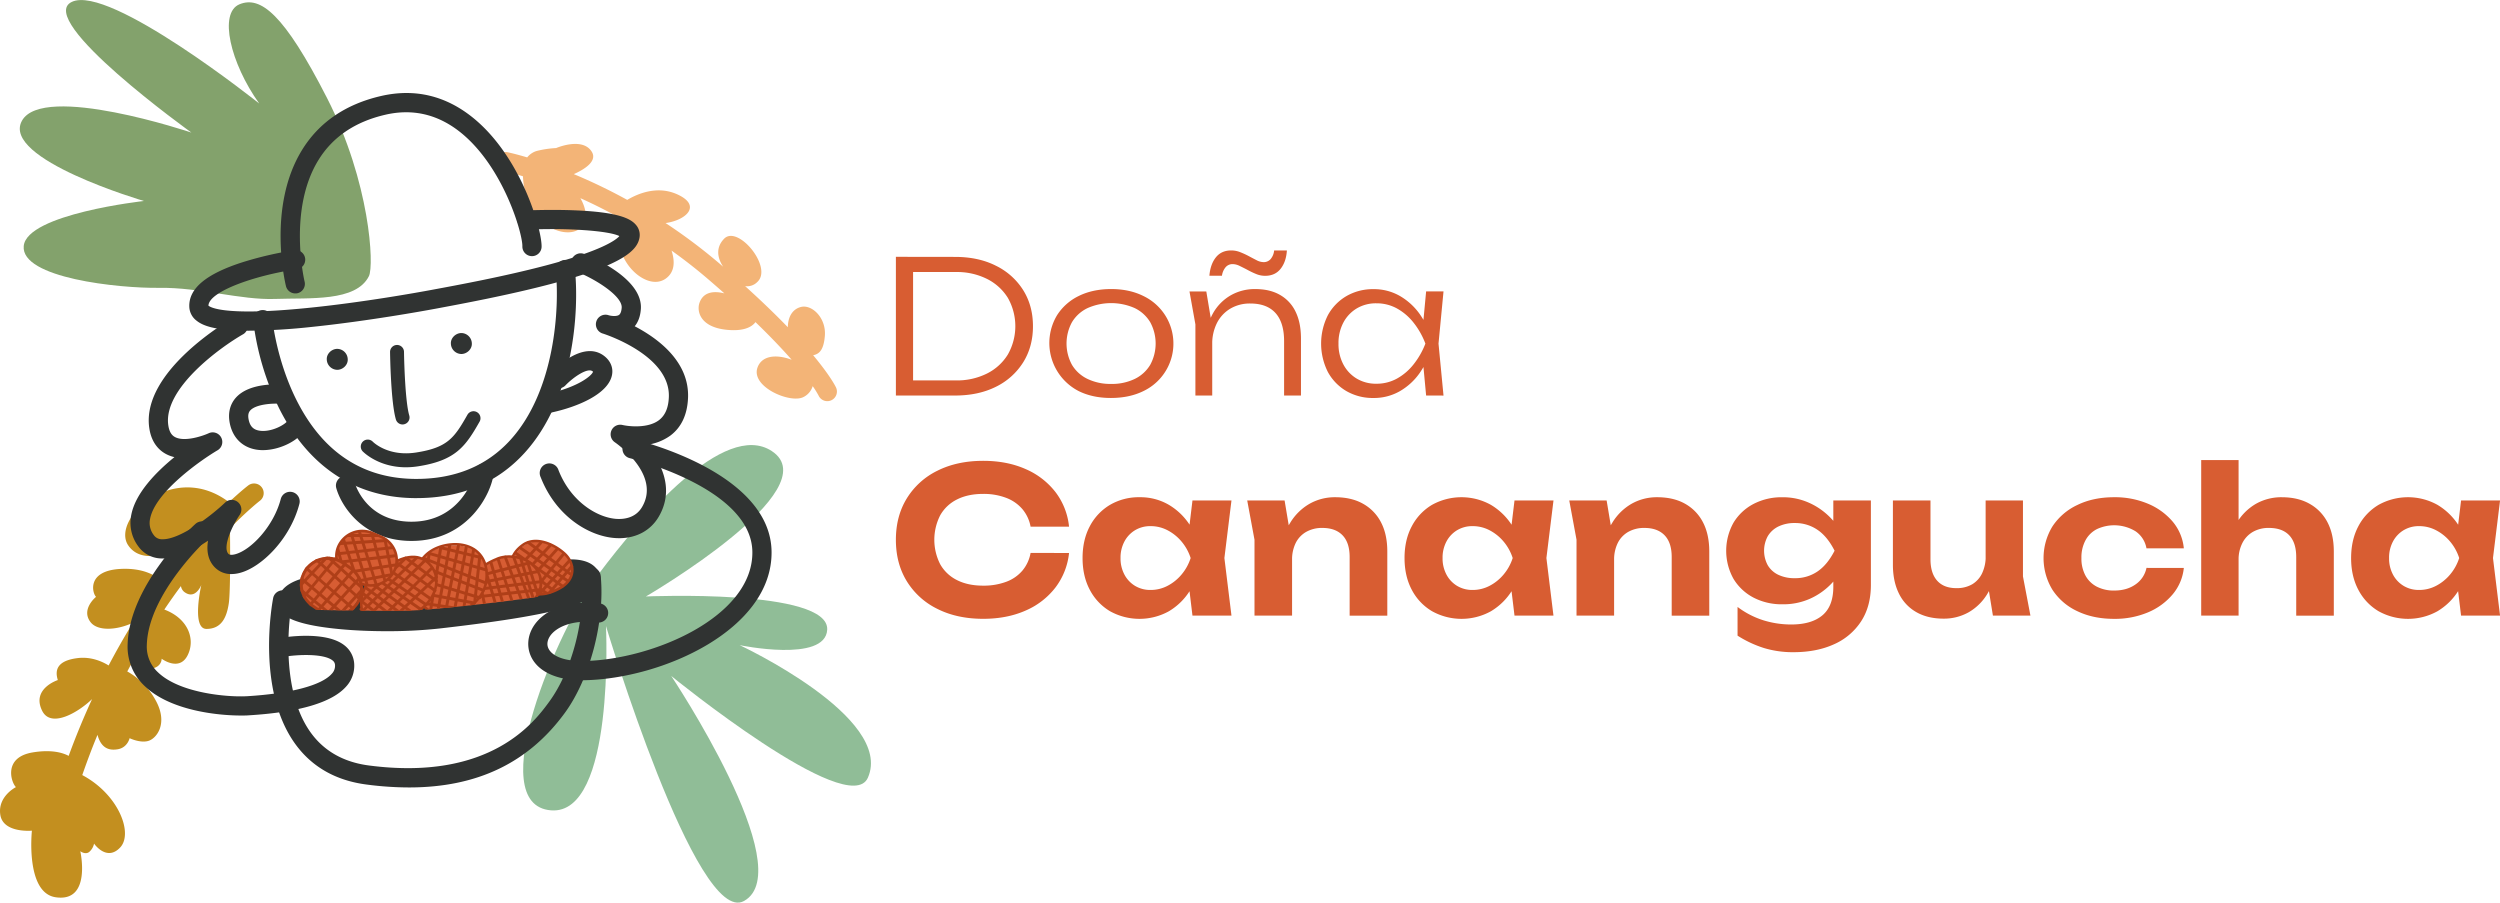 <?xml version="1.0" encoding="UTF-8"?> <svg xmlns="http://www.w3.org/2000/svg" xmlns:xlink="http://www.w3.org/1999/xlink" viewBox="0 0 1820.35 657.23"><defs><style>.cls-1{fill:none;}.cls-2{fill:#d85d32;}.cls-3{fill:#83a26c;}.cls-4{fill:#90bd97;}.cls-5{fill:#f3b477;}.cls-6{fill:#c38f1f;}.cls-7{fill:#303332;}.cls-8{clip-path:url(#clip-path);}.cls-9{fill:#d75d33;}.cls-10{fill:#af3f18;}.cls-11{clip-path:url(#clip-path-2);}</style><clipPath id="clip-path"><path class="cls-1" d="M206.19,419s8.45,14.74,11.44,16.83,11,8.23,11,8.23,45.34,1.05,67.93.6,91.56-9.13,99.34-10.77,23.86-5.76,24.46-18.48-23-41.52-23-41.52l-121.64,1.35L222,366.9Z"></path></clipPath><clipPath id="clip-path-2"><path class="cls-1" d="M262.43,424.71l-6-2.56a18.51,18.51,0,0,1-10-24.38h0a19.07,19.07,0,0,1,24.89-9.55l6,2.56a18.51,18.51,0,0,1,10,24.37h0A19.09,19.09,0,0,1,262.43,424.71Z"></path></clipPath></defs><g id="Capa_2" data-name="Capa 2"><g id="Capa_1-2" data-name="Capa 1"><path class="cls-2" d="M695.41,187.06q17,0,29.69,6.4A48.65,48.65,0,0,1,745,211.22q7.14,11.39,7.14,26.32T745,263.86a48.6,48.6,0,0,1-19.85,17.77Q712.38,288,695.41,288H652.33v-101Zm-30.56,97.6L656.91,277h39.17a48.92,48.92,0,0,0,22.55-5,37.38,37.38,0,0,0,15.22-13.87,41.77,41.77,0,0,0,0-41.26,37.5,37.5,0,0,0-15.22-13.8,48.92,48.92,0,0,0-22.55-5H656.91l7.94-7.67Z"></path><path class="cls-2" d="M808.9,289.78q-13.33,0-23.43-5a39.33,39.33,0,0,1-15.75-55.32,38.73,38.73,0,0,1,15.75-13.94q10.1-5,23.43-5.05t23.62,5.05a38.61,38.61,0,0,1,15.82,13.94,38.33,38.33,0,0,1-15.82,55.32Q822.35,289.77,808.9,289.78Zm.13-10.23a38.14,38.14,0,0,0,17.23-3.64,26.63,26.63,0,0,0,11.24-10.23,32.44,32.44,0,0,0,0-31.1,26.63,26.63,0,0,0-11.24-10.23,42.43,42.43,0,0,0-34.39,0,26.53,26.53,0,0,0-11.31,10.23,32.44,32.44,0,0,0,0,31.1,26.53,26.53,0,0,0,11.31,10.23A38.25,38.25,0,0,0,809,279.55Z"></path><path class="cls-2" d="M866.11,212.23h12.25L882.67,238V288H870.42V236.2ZM914,210.48q10.62,0,18,4.25A27.66,27.66,0,0,1,943.38,227q3.9,8,3.91,19.45V288H935V248.45q0-13.6-6.27-20.53T910.4,221a27.81,27.81,0,0,0-14.61,3.77,25.64,25.64,0,0,0-9.69,10.44,33.47,33.47,0,0,0-3.43,15.55l-5-3.5a45.19,45.19,0,0,1,5.78-19.52A34.69,34.69,0,0,1,896.2,215,35.3,35.3,0,0,1,914,210.48Zm-33.39-9.69q.68-8.34,4.71-13.39t11.17-5.05a17.81,17.81,0,0,1,6.6,1.28,60.23,60.23,0,0,1,6.26,2.89c2,1.08,3.92,2.07,5.72,3a11.25,11.25,0,0,0,5,1.35,6.62,6.62,0,0,0,5.12-2.22,11.35,11.35,0,0,0,2.56-6.26h9.28q-.52,8.21-4.57,13.33t-11.31,5.11a17,17,0,0,1-6.6-1.35q-3.23-1.33-6.26-3c-2-1.07-3.92-2-5.72-2.89a11.78,11.78,0,0,0-5-1.28,6.6,6.6,0,0,0-5.11,2.22,12,12,0,0,0-2.7,6.26Z"></path><path class="cls-2" d="M1043.27,250.2a62.86,62.86,0,0,1-9.09,20.73,45.17,45.17,0,0,1-14.81,13.86,37.85,37.85,0,0,1-19.18,5,38.48,38.48,0,0,1-19.79-5,36.12,36.12,0,0,1-13.53-13.94,45.92,45.92,0,0,1,0-41.32,36.12,36.12,0,0,1,13.53-13.94,38.48,38.48,0,0,1,19.79-5.05,37.85,37.85,0,0,1,19.18,5,46,46,0,0,1,14.88,13.86A60.17,60.17,0,0,1,1043.27,250.2Zm-68.66,0a31.47,31.47,0,0,0,3.57,15.21,26.32,26.32,0,0,0,9.76,10.3,27.27,27.27,0,0,0,14.27,3.7,30.6,30.6,0,0,0,14.88-3.7,40.27,40.27,0,0,0,12.11-10.3,57.34,57.34,0,0,0,8.69-15.21,56.65,56.65,0,0,0-8.69-15.35,40.27,40.27,0,0,0-12.11-10.3,30.6,30.6,0,0,0-14.88-3.7,27.27,27.27,0,0,0-14.27,3.7,26.32,26.32,0,0,0-9.76,10.3A31.75,31.75,0,0,0,974.61,250.2ZM1038.42,288l-2.69-28.68,3.37-9.15-3.37-9.29,2.69-28.68h12.66l-3.64,38,3.64,37.83Z"></path><path class="cls-2" d="M778.41,402.66a50,50,0,0,1-9.86,25.08,54.77,54.77,0,0,1-21.77,16.84q-13.54,6-30.9,6-19,0-33.32-7.21a53.79,53.79,0,0,1-22.28-20.15q-7.95-12.94-7.95-30.16t7.95-30.15a53.88,53.88,0,0,1,22.28-20.16q14.36-7.2,33.32-7.2,17.37,0,30.9,6a55.07,55.07,0,0,1,21.77,16.77,49.66,49.66,0,0,1,9.86,25.15h-28a27.55,27.55,0,0,0-6-12.8,29,29,0,0,0-11.76-8.16,45.83,45.83,0,0,0-16.85-2.87q-11,0-19,4.05a28.56,28.56,0,0,0-12.21,11.54,39.24,39.24,0,0,0,0,35.6,28.52,28.52,0,0,0,12.21,11.55q7.94,4.05,19,4.05a46.71,46.71,0,0,0,16.85-2.8,28.38,28.38,0,0,0,11.76-8.09,27.6,27.6,0,0,0,6-12.94Z"></path><path class="cls-2" d="M875.05,406.33a63,63,0,0,1-8.38,23.32,45.19,45.19,0,0,1-15.6,15.45,44.18,44.18,0,0,1-42.88-.08,39.18,39.18,0,0,1-14.64-15.52q-5.29-9.93-5.29-23.17t5.29-23.17a39.25,39.25,0,0,1,14.64-15.52,41.51,41.51,0,0,1,21.7-5.59,41.08,41.08,0,0,1,21.18,5.52,46.1,46.1,0,0,1,15.67,15.37A60,60,0,0,1,875.05,406.33Zm-59.14,0a24.92,24.92,0,0,0,2.8,12,21.13,21.13,0,0,0,7.72,8.24,21.43,21.43,0,0,0,11.4,3,26.34,26.34,0,0,0,12.29-3,33.42,33.42,0,0,0,10.22-8.24,35.27,35.27,0,0,0,6.62-12,35.46,35.46,0,0,0-6.62-12,33.53,33.53,0,0,0-10.22-8.23,26.34,26.34,0,0,0-12.29-3,21.43,21.43,0,0,0-11.4,3,21.17,21.17,0,0,0-7.72,8.23A25,25,0,0,0,815.91,406.33Zm52.37,41.93-3.67-30.45,4-11.48-4-11.32,3.67-30.6h28.4l-5.15,41.92,5.15,41.93Z"></path><path class="cls-2" d="M908.15,364.41h27.21l5.45,32.66v51.19H913.45V393Zm64-2.36q12.06,0,20.52,4.86a32.45,32.45,0,0,1,13,13.61q4.49,8.75,4.48,21v46.78H982.73V405.6q0-10.44-5.15-15.81t-14.71-5.38a23.3,23.3,0,0,0-11.77,2.87,19.12,19.12,0,0,0-7.65,8.1,27.22,27.22,0,0,0-2.64,12.42l-8.68-4.55q1.61-13.39,7.28-22.51a39.45,39.45,0,0,1,14.12-13.91A37.24,37.24,0,0,1,972.14,362.05Z"></path><path class="cls-2" d="M1109.54,406.33a63,63,0,0,1-8.39,23.32,45.25,45.25,0,0,1-15.59,15.45,44.18,44.18,0,0,1-42.88-.08A39.11,39.11,0,0,1,1028,429.5q-5.29-9.93-5.3-23.17t5.3-23.17a39.18,39.18,0,0,1,14.64-15.52,44.15,44.15,0,0,1,42.88-.07,46.19,46.19,0,0,1,15.67,15.37A60.31,60.31,0,0,1,1109.54,406.33Zm-59.14,0a24.92,24.92,0,0,0,2.8,12,21.06,21.06,0,0,0,7.72,8.24,21.4,21.4,0,0,0,11.4,3,26.3,26.3,0,0,0,12.28-3,33.34,33.34,0,0,0,10.23-8.24,35.27,35.27,0,0,0,6.62-12,35.46,35.46,0,0,0-6.62-12,33.45,33.45,0,0,0-10.23-8.23,26.3,26.3,0,0,0-12.28-3,21.4,21.4,0,0,0-11.4,3,21.1,21.1,0,0,0-7.72,8.23A25,25,0,0,0,1050.4,406.33Zm52.37,41.93-3.68-30.45,4-11.48-4-11.32,3.68-30.6h28.39L1126,406.33l5.14,41.93Z"></path><path class="cls-2" d="M1142.64,364.41h27.21l5.44,32.66v51.19h-27.36V393Zm64-2.36q12.06,0,20.52,4.86a32.45,32.45,0,0,1,12.95,13.61q4.47,8.75,4.48,21v46.78h-27.36V405.6q0-10.44-5.15-15.81t-14.71-5.38a23.3,23.3,0,0,0-11.77,2.87,19.12,19.12,0,0,0-7.65,8.1,27.22,27.22,0,0,0-2.65,12.42l-8.68-4.55q1.62-13.39,7.29-22.51A39.45,39.45,0,0,1,1188,366.83,37.24,37.24,0,0,1,1206.63,362.05Z"></path><path class="cls-2" d="M1297.83,440a44.29,44.29,0,0,1-21-4.85,37.05,37.05,0,0,1-14.56-13.61,41.89,41.89,0,0,1,0-41,37.05,37.05,0,0,1,14.56-13.61,44.18,44.18,0,0,1,21-4.86,46.23,46.23,0,0,1,16.19,2.73,49.5,49.5,0,0,1,13.09,7.13,51.87,51.87,0,0,1,9.71,9.64,44.2,44.2,0,0,1,6,10.44,25.93,25.93,0,0,1,2.06,9.34,28.27,28.27,0,0,1-3.24,12.14,46.39,46.39,0,0,1-9.34,12.72,49.55,49.55,0,0,1-14.78,9.93A47.64,47.64,0,0,1,1297.83,440Zm37.08-12.8V413l.88-3.38V390.15l-.88-3.09V364.41h27.36V425.9q0,15.6-7.14,26.55a45.37,45.37,0,0,1-19.78,16.7q-12.66,5.73-29.42,5.74a72.41,72.41,0,0,1-21.41-3,81,81,0,0,1-19.34-9.05V441.93a62.29,62.29,0,0,0,19,9.79,68.36,68.36,0,0,0,20,3q14.85,0,22.8-6.69T1334.91,427.22ZM1307,421a28.52,28.52,0,0,0,16.33-4.85q7.21-4.86,12.51-15.15-5.3-10.44-12.58-15.3a28.65,28.65,0,0,0-16.26-4.86,26.69,26.69,0,0,0-12.06,2.51,18.37,18.37,0,0,0-7.72,7,22.25,22.25,0,0,0-.07,21.19,17.74,17.74,0,0,0,7.72,7A27.15,27.15,0,0,0,1307,421Z"></path><path class="cls-2" d="M1415.22,450.46q-11.61,0-19.93-4.78a31.13,31.13,0,0,1-12.65-13.6q-4.34-8.83-4.34-20.89V364.41h27.36v42.81q0,10.14,4.86,15.59t14,5.44a22.17,22.17,0,0,0,11.48-2.79,18.63,18.63,0,0,0,7.28-8.09,28.42,28.42,0,0,0,2.57-12.51l8.54,4.56q-1.48,13.24-7,22.44a38,38,0,0,1-13.83,13.9A36.51,36.51,0,0,1,1415.22,450.46Zm35.9-2.2-5.3-32.66V364.41H1473v55.31l5.44,28.54Z"></path><path class="cls-2" d="M1590.13,413.54a35.42,35.42,0,0,1-8.16,19.27,47.2,47.2,0,0,1-18,13.1,62,62,0,0,1-24.64,4.7q-15.15,0-26.77-5.59a43.34,43.34,0,0,1-18.1-15.59,44.33,44.33,0,0,1,0-46.12,44.05,44.05,0,0,1,18.1-15.59q11.61-5.67,26.77-5.67a61.83,61.83,0,0,1,24.64,4.71,47.55,47.55,0,0,1,18,13,35.35,35.35,0,0,1,8.16,19.49h-27.21a18.85,18.85,0,0,0-8-12.43,29.8,29.8,0,0,0-28.1-1.54,19.58,19.58,0,0,0-8.31,8.16,26.43,26.43,0,0,0-2.94,12.87,26,26,0,0,0,2.94,12.8,19.71,19.71,0,0,0,8.31,8.09,26.8,26.8,0,0,0,12.58,2.8q9.27,0,15.6-4.49a19.23,19.23,0,0,0,7.94-12Z"></path><path class="cls-2" d="M1602.78,335H1630V448.26h-27.22Zm58.7,27.06q11.91,0,20.37,4.86a32.39,32.39,0,0,1,13,13.61q4.48,8.75,4.49,21v46.78h-27.37V405.6q0-10.44-5.07-15.81t-14.78-5.38a22.85,22.85,0,0,0-11.7,2.87,19.61,19.61,0,0,0-7.65,8.1A26.47,26.47,0,0,0,1630,407.8l-8.68-4.55q1.77-13.39,7.35-22.51a39,39,0,0,1,14-13.91A37.53,37.53,0,0,1,1661.48,362.05Z"></path><path class="cls-2" d="M1798.73,406.33a63,63,0,0,1-8.39,23.32,45.25,45.25,0,0,1-15.59,15.45,44.18,44.18,0,0,1-42.88-.08,39.11,39.11,0,0,1-14.64-15.52q-5.3-9.93-5.29-23.17t5.29-23.17a39.18,39.18,0,0,1,14.64-15.52,44.15,44.15,0,0,1,42.88-.07,46.19,46.19,0,0,1,15.67,15.37A60.31,60.31,0,0,1,1798.73,406.33Zm-59.14,0a24.92,24.92,0,0,0,2.8,12,21.06,21.06,0,0,0,7.72,8.24,21.38,21.38,0,0,0,11.4,3,26.3,26.3,0,0,0,12.28-3,33.34,33.34,0,0,0,10.23-8.24,35.27,35.27,0,0,0,6.62-12,35.46,35.46,0,0,0-6.62-12,33.45,33.45,0,0,0-10.23-8.23,26.3,26.3,0,0,0-12.28-3,21.38,21.38,0,0,0-11.4,3,21.1,21.1,0,0,0-7.72,8.23A25,25,0,0,0,1739.59,406.33ZM1792,448.26l-3.68-30.45,4-11.48-4-11.32,3.68-30.6h28.39l-5.15,41.92,5.15,41.93Z"></path><path class="cls-3" d="M268.63,201.06c3.86-7.72.9-68.22-30.52-129.71S189.64-3.16,174.38,3.12s-6.74,42.64,14.36,72.26c0,0-109.07-87.07-136.45-74s87.08,95.15,87.08,95.15S31.2,60.12,15.94,88s88.87,58.35,88.87,58.35-85.28,9.43-87.53,32.77S86.4,210,116,209.59s59.24,9,84.38,8.08S259.21,219.91,268.63,201.06Z"></path><path class="cls-4" d="M435.76,418.15c30.93-41.24,91.66-112.26,126.12-89.77,42.64,27.83-91.56,105.93-91.56,105.93s133.62-5.83,132,24.23c-1.34,24.24-63.73,11.22-63.73,11.22s112.66,52.52,93.36,96.5c-13.72,31.27-143.18-74.05-143.18-74.05s94,140.89,53,163.82c-34.56,19.3-100.54-200.18-100.54-200.18s6.73,137.79-39.95,134.2C351,586.19,406.13,457.65,435.76,418.15Z"></path><path class="cls-5" d="M608.78,282.22c-.28-.6-3.92-8.25-16.69-23.57,4.54-.84,7.71-3.92,8.53-14.21,1-13-9.39-22.88-17.35-20.94-4.83,1.17-9.44,5.43-9.63,14.75-8.34-8.63-18.57-18.59-31.08-29.9a10.35,10.35,0,0,0,8.84-3c11.67-10.62-14.06-41.74-24.09-31.57-7.82,8-3.15,16.89-.73,20.44l-1.74-1.51a399.85,399.85,0,0,0-40.21-30.3c14.81-2,26.77-12.69,8.42-20.94-14.66-6.6-29-.29-36.33,4.08a398.26,398.26,0,0,0-38.91-18.76c7.44-3.32,17.53-9.36,13-16.44-6.88-10.77-25.88-2.54-25.88-2.54a74,74,0,0,0-14.06,2.09,14,14,0,0,0-7,4.71c-8.42-2.51-13.56-3.61-14.35-3.78a7,7,0,0,0-2.85,13.7c.19,0,5.34,1.15,14.11,3.84,1.69,38.63,36.36,48.46,43.87,35.24,3.45-6.07,1.41-13.17-2.05-19.32,9.75,4.41,20.37,9.69,31.51,16-13.16,24.1,15.31,53.62,30.68,42.55,6.79-4.89,6.63-12.84,4.2-20.37,8.86,6.31,17.81,13.25,26.71,20.89q6.18,5.3,11.75,10.26c-10.17-2.53-15.93.55-18.12,6.87-2.13,6.14.45,17.51,19.3,19.6,13.11,1.46,19.05-2.22,21.46-5.55,11.19,10.81,19.79,19.93,26.36,27.41-12-4.44-22-2.7-24.93,5.82-4.79,13.92,23.79,26.18,33.37,21.4a13,13,0,0,0,6.86-8,62.33,62.33,0,0,1,4.28,6.85,7,7,0,0,0,6.37,4.08,6.9,6.9,0,0,0,2.91-.64A7,7,0,0,0,608.78,282.22Z"></path><path class="cls-6" d="M190.56,354.8a7,7,0,0,0-9.8-1.33c-.47.35-5.67,4.35-14,12.2C126,334.74,80.43,378.36,93.43,397.19c11.69,16.93,40,1.15,45.68-2.23-5,5.85-10.24,12.33-15.68,19.48-2,2.61-4,5.36-6.09,8.22-4.57-4-13.58-9.16-29.3-8.42-25.28,1.2-20.79,17.81-18.1,20.35,0,0-11.37,9.13-3.89,18.55,5.27,6.64,19.36,5.7,30.74.29C90.93,463,85,473.32,79.1,484.55c-4.37-2.7-12.58-6.57-22.47-5.37-14.82,1.79-16.91,8.52-14.52,16,0,0-19.45,6.29-11.37,22.45,6.28,12.56,25.67,1.61,36.31-8.6C61.12,521.9,55.37,535.69,50,550.39c-4.09-2.2-12.23-4.83-26.13-2.54-21.84,3.59-15.71,22-12.27,25.28,0,0-13.46,6.73-11.37,20.2s23,11.52,23,11.52S18.37,650,40.47,653.32c26.48,4,18-33.51,18-33.51s3.74,2.84,6.58.45a10.94,10.94,0,0,0,3.44-6s9.13,13.31,19,2.84c9.68-10.27-1.08-38.65-27.59-52.73q5.3-15.3,11.09-29.3c2.81,10.37,9.07,11.45,14.7,10.51,7.18-1.19,8.68-8.08,8.68-8.08s7.63,3.74,13.61,2,14.81-12.72,5.24-29.77a53.3,53.3,0,0,0-20.55-20.82c2.71-5.1,5.43-10,8.14-14.77.27,3.71,1,7.09,2.68,9.1,5.39,6.59,14.07,2.7,14.22-3.59,0,0,12.71,9.58,18.85-2.39,5.87-11.46.76-26.76-16.9-33.42,4.16-6.18,8.22-11.89,12.1-17.11a6.72,6.72,0,0,0,2.25,4.15c8.23,6.43,12.57-4.94,12.57-4.94s-7.33,32,3.74,32,14.81-8.53,16.31-18.85c1.17-8.1,1-40.73.82-54.38,13.08-13.36,21.68-20,21.82-20.1A7,7,0,0,0,190.56,354.8Z"></path><path class="cls-7" d="M215,213.66a7,7,0,0,1-6.78-5.33c-.58-2.34-13.74-57.75,11.7-99.1,12.38-20.12,31.72-33.35,57.47-39.31,24.64-5.7,47.3-.29,67.36,16.09,35.08,28.66,49.92,81.56,49.61,93.69a7,7,0,0,1-7,6.81h-.19a7,7,0,0,1-6.81-7.18c.24-8.94-13.5-57.19-44.47-82.48-16.53-13.5-35.16-18-55.35-13.3-21.95,5.08-38.33,16.17-48.68,33-22.39,36.3-10.19,88-10.06,88.5a7,7,0,0,1-5.14,8.45A6.87,6.87,0,0,1,215,213.66Z"></path><path class="cls-7" d="M181.2,240.8c-25.06,0-33.72-3.83-38-7.25a13.23,13.23,0,0,1-5.35-9.94c-.64-13.53,12.27-24.29,39.47-32.89a264.12,264.12,0,0,1,36.51-8.47,7,7,0,1,1,2,13.83c-30.93,4.6-63.7,16.26-64.06,26.47,1.42,1.25,11.78,7.7,71.05,1.8,40.75-4,82.6-11.63,90.58-13.11l2.08-.39c18.06-3.34,51.67-9.57,81.75-17.5,40.83-10.76,51.19-18.5,53.79-21.45-7.63-3.86-37.23-6-66.91-4.7a7,7,0,0,1-.63-14c.67,0,16.57-.73,33.94-.09,33.32,1.23,41.82,6.25,45.51,10.49a11.19,11.19,0,0,1,2.7,9.53c-1.59,8.59-10.44,19.29-64,33.5-30.79,8.17-65.14,14.53-83.59,18L316,225c-7.72,1.43-48.24,8.78-88.6,13A456.28,456.28,0,0,1,181.2,240.8Zm-29.41-17.86h0Z"></path><path class="cls-7" d="M303.26,362.69h-1.9c-43.31-.58-77.34-23.4-98.42-66a199.75,199.75,0,0,1-18.64-63.58,7,7,0,0,1,13.93-1.27h0c0,.29,2.91,29.85,17.42,59,18.87,37.89,47.77,57.36,85.89,57.87,29,.38,52.57-9.12,70-28.25,32.72-35.88,36-96.53,33.11-123.58a7,7,0,0,1,13.92-1.47c3.31,31.37-.7,95-36.7,134.47C362,351.65,335.58,362.69,303.26,362.69Z"></path><path class="cls-7" d="M191.41,327.76a29.52,29.52,0,0,1-4.66-.36c-10.17-1.62-17.24-8.55-19.39-19-1.92-9.3,1.3-15.35,4.34-18.78,9.92-11.19,31.21-9.78,33.6-9.58A7,7,0,1,1,204.16,294h0c-5.38-.42-17.83.22-22,4.93-.86,1-1.91,2.73-1.1,6.66,1,4.83,3.42,7.3,7.89,8,8.28,1.31,19-4.15,21.37-8.28a7,7,0,0,1,12.15,6.94C217.42,321.09,203.53,327.75,191.41,327.76Z"></path><path class="cls-7" d="M400.41,300.52a7,7,0,0,1-1.48-13.83c21.68-4.75,31.85-12.95,32.89-16a3.24,3.24,0,0,0-.44-.39c-3.54-2.72-13.92,4.27-19.82,10.49a7,7,0,0,1-10.17-9.6c2.33-2.47,23.19-23.8,38.53-12,4.78,3.69,6.83,8.88,5.62,14.26-3,13.41-24.51,22.66-43.63,26.84A7,7,0,0,1,400.41,300.52Z"></path><path class="cls-7" d="M450.88,391.88c-1.14,0-2.3-.05-3.47-.14-18.72-1.5-42.59-15.77-53.73-44.28a7,7,0,1,1,13-5.09c8.89,22.75,27.91,34.31,41.82,35.43,5,.39,14.07-.2,19-8.61C481.44,345.61,449,322.91,447.63,322a7,7,0,0,1,5.6-12.56c4.65,1.09,18.51,2.61,26.56-3.48,4.52-3.43,6.89-8.9,7.22-16.73,1.28-29.62-44-45.05-48-46.34l-.48-.15a7,7,0,0,1,4.32-13.31l.43.14c1.68.49,5.53,1,7.4-.23,1.42-1,1.87-3.43,2-5.33.52-8.28-18.51-20.46-32.44-26.06a7,7,0,0,1,5.22-13c7.12,2.86,42.55,18.25,41.18,39.92-.38,5.94-2.27,10-4.48,12.7,17.36,9.07,39.95,26,38.82,52.24-.52,12.12-4.83,21.32-12.82,27.33a37.45,37.45,0,0,1-17.63,6.79c11.69,13.45,20.6,32.81,9.07,52.39C473.71,386.31,463.36,391.88,450.88,391.88Z"></path><path class="cls-7" d="M168.57,418a16.53,16.53,0,0,1-12.15-4.88c-5.21-5.31-6.07-12.39-4.94-19.42-10.94,7.28-24.08,13.82-35.11,12.88A21.06,21.06,0,0,1,100.83,398a28.56,28.56,0,0,1-5.2-23.33C98.78,359,113.44,343.9,127,332.85a24.84,24.84,0,0,1-6.22-2.31c-4.59-2.47-10.41-7.72-12.06-18.7-6.25-41.75,58.83-79.16,61.6-80.73a7,7,0,0,1,6.9,12.16h0c-16.56,9.41-58.67,39.7-54.66,66.49.85,5.71,3.18,7.56,4.85,8.47,7,3.78,20.42-.86,24.56-2.78a7,7,0,0,1,6.49,12.38c-12.34,7.27-45.23,30.36-49.11,49.63A14.38,14.38,0,0,0,112,389.65a7.11,7.11,0,0,0,5.51,3c.37,0,.74,0,1.12,0,12.47,0,34.22-16.21,45.34-26.77a7,7,0,0,1,10.57,9.05c-6.22,9-12.53,23.92-8.16,28.37,1.06,1.09,3.5.64,4.86.28,11.53-3.06,28-20.35,33.2-40.24A7,7,0,1,1,218,366.88c-6.71,25.72-27.62,46.09-43.14,50.22A24.52,24.52,0,0,1,168.57,418Z"></path><path class="cls-7" d="M175.43,521c-17.34,0-51.72-3.69-70.12-21.47a39.14,39.14,0,0,1-12.38-30.3c1.19-43.55,47.24-85.8,49.2-87.57a7,7,0,1,1,9.4,10.36h0c-.44.39-43.59,40-44.62,77.6A25.33,25.33,0,0,0,115,489.51c15.76,15.22,50.77,18.3,65.25,17.41,31.56-1.95,53.92-7.89,61.33-16.31a8.36,8.36,0,0,0,2.37-6.33,4.36,4.36,0,0,0-1.86-3.43c-6.31-5-25-4.44-36.18-2.48a7,7,0,0,1-2.43-13.77c3.39-.6,33.53-5.53,47.25,5.25a18.34,18.34,0,0,1,7.18,13.52,22.38,22.38,0,0,1-5.83,16.49c-10.29,11.67-34.16,18.75-71,21C179.56,521,177.63,521,175.43,521Z"></path><path class="cls-7" d="M423.8,495.32c-17.78,0-31.07-5.86-36.59-16.17-4-7.53-3.32-16.55,1.92-24.12,6.71-9.71,22.82-18.91,47.89-15.62a7,7,0,0,1-1.83,13.87c-18.84-2.48-30.39,3.68-34.56,9.7-1.3,1.89-3.19,5.65-1.09,9.57,3.06,5.71,12.55,9,25.44,8.77,50.36-.87,123.25-32.22,122.85-79.35-.4-46.83-88.65-68.22-89.54-68.43a7,7,0,0,1,3.2-13.61c4.08.95,99.83,24.16,100.32,81.93.48,56.42-79.23,92.45-136.58,93.45Z"></path><path class="cls-7" d="M299.65,393.87h-.57c-34.74-.27-50.69-25.42-54.28-38.68a7,7,0,0,1,13.5-3.68c.35,1.26,8.36,28.12,40.89,28.37h.45c34.48,0,45.25-30.53,45.79-36.18a7,7,0,0,1,13.93,1.35C358.09,358.15,341.58,393.87,299.65,393.87Z"></path><path class="cls-7" d="M281.28,459.6c-11.33,0-22.71-.48-33.32-1.46-42.26-3.9-44.27-12.93-45.12-16.78a13.5,13.5,0,0,1,2.22-11c5.94-8.38,20.88-10.57,23.82-10.92l.39,0,175.45-11c4.12-.84,19.1-3.28,27.35,3.38a14.44,14.44,0,0,1,5.42,11.64c0,13.47-18.73,22.91-117.52,34.18A347.39,347.39,0,0,1,281.28,459.6Zm124.38-44.3h0Z"></path><path class="cls-7" d="M297.85,573.37a239.11,239.11,0,0,1-31-2.12c-22.42-2.92-39.91-12.92-52-29.74-28.61-39.81-16.43-103.62-15.9-106.32a7,7,0,0,1,13.72,2.71c-.16.84-11.46,60.7,13.56,95.48,9.74,13.53,24,21.6,42.43,24C357.51,569,389.5,525.2,400,510.82c16.42-22.46,26.31-60.22,23.52-89.77a7,7,0,1,1,13.92-1.32c3.08,32.62-7.92,74.4-26.15,99.34C384.71,555.46,347.41,573.37,297.85,573.37Z"></path><path class="cls-7" d="M293.14,309.08a5.08,5.08,0,0,1-4.87-3.64c-3.75-12.65-4.23-47.63-4.25-49.11a5.09,5.09,0,0,1,5-5.15h.07a5.07,5.07,0,0,1,5.08,5c.13,9.71,1.05,37,3.83,46.35a5.08,5.08,0,0,1-3.43,6.32A5.19,5.19,0,0,1,293.14,309.08Z"></path><path class="cls-7" d="M295.58,340.25c-20.11,0-31-11.1-31.54-11.64a5.09,5.09,0,0,1,7.32-7.07c.48.49,11.29,11.11,31.63,7.95,23-3.58,27.83-10.65,37.5-27.71a5.09,5.09,0,0,1,8.85,5c-10.23,18.05-17.35,28.47-44.79,32.74A58.59,58.59,0,0,1,295.58,340.25Z"></path><path class="cls-7" d="M335.94,257.76c4,0,7.81-3.51,7.63-7.63a7.77,7.77,0,0,0-7.63-7.63c-4,0-7.82,3.51-7.63,7.63a7.75,7.75,0,0,0,7.63,7.63Z"></path><path class="cls-7" d="M245.57,269.28c4,0,7.82-3.51,7.63-7.63a7.76,7.76,0,0,0-7.63-7.63c-4,0-7.81,3.51-7.63,7.63a7.76,7.76,0,0,0,7.63,7.63Z"></path><g class="cls-8"><path class="cls-9" d="M381.43,397.2c9.08-6.47,22-.5,29.29,6.06,6.86,6.17,9.72,18.4-4.46,25.58s-22.31,2-28.26-3.59S368.85,406.18,381.43,397.2Z"></path><path class="cls-10" d="M373.53,418.82a1.13,1.13,0,0,1-.73-.28,1.09,1.09,0,0,1-.08-1.53l20.43-22.66a1.08,1.08,0,0,1,1.6,1.44l-20.42,22.67A1.07,1.07,0,0,1,373.53,418.82Z"></path><path class="cls-10" d="M376.22,424.76a1.08,1.08,0,0,1-.8-1.81L400,396.24a1.08,1.08,0,1,1,1.59,1.47L377,424.41A1.07,1.07,0,0,1,376.22,424.76Z"></path><path class="cls-10" d="M380.6,429a1,1,0,0,1-.72-.28,1.07,1.07,0,0,1-.09-1.52l24.8-27.83a1.08,1.08,0,1,1,1.61,1.44l-24.8,27.83A1.07,1.07,0,0,1,380.6,429Z"></path><path class="cls-10" d="M387.55,432.62a1.08,1.08,0,0,1-.84-1.76l22.78-28.17a1.09,1.09,0,0,1,1.52-.16,1.07,1.07,0,0,1,.16,1.52l-22.78,28.17A1.08,1.08,0,0,1,387.55,432.62Z"></path><path class="cls-10" d="M392.71,433.52a1.12,1.12,0,0,1-.72-.28,1.09,1.09,0,0,1-.08-1.53l21.55-23.79a1.08,1.08,0,0,1,1.6,1.45l-21.54,23.79A1.09,1.09,0,0,1,392.71,433.52Z"></path><path class="cls-10" d="M415.16,418.93a1,1,0,0,1-.65-.22L384.1,395.93a1.07,1.07,0,0,1-.22-1.51,1.09,1.09,0,0,1,1.52-.22L415.8,417a1.08,1.08,0,0,1-.64,1.95Z"></path><path class="cls-10" d="M413,423.87a1.06,1.06,0,0,1-.61-.2L378.52,400a1.08,1.08,0,0,1-.27-1.5,1.09,1.09,0,0,1,1.51-.27l33.88,23.68a1.08,1.08,0,0,1-.62,2Z"></path><path class="cls-10" d="M400.57,432.06a1.08,1.08,0,0,1-.82-1.78l15.7-18.52a1.09,1.09,0,0,1,1.53-.12,1.08,1.08,0,0,1,.12,1.52l-15.71,18.52A1.06,1.06,0,0,1,400.57,432.06Z"></path><path class="cls-10" d="M409.43,427.79a1.1,1.1,0,0,1-.62-.19l-33.89-23.9a1.1,1.1,0,0,1-.26-1.51,1.08,1.08,0,0,1,1.51-.26l33.89,23.9a1.08,1.08,0,0,1-.63,2Z"></path><path class="cls-10" d="M402.93,431.05a1.11,1.11,0,0,1-.67-.23L373.09,408a1.08,1.08,0,1,1,1.33-1.7l29.17,22.77a1.08,1.08,0,0,1,.19,1.52A1.1,1.1,0,0,1,402.93,431.05Z"></path><path class="cls-10" d="M397.54,432.73a1.1,1.1,0,0,1-.62-.19l-25-17.4a1.08,1.08,0,1,1,1.23-1.77l25,17.39a1.08,1.08,0,0,1-.62,2Z"></path><path class="cls-10" d="M393.07,433.64c-7.15,0-12.27-3.58-16.49-7.53a19.26,19.26,0,0,1-5.65-14.88c.29-4.15,2.13-10.16,9.28-15.22h0c9.31-6.59,22.76-1.38,31.31,6.25,4.4,3.92,6.72,9.53,6,14.63-.49,3.71-2.77,9-10.83,13C401.46,432.57,397,433.64,393.07,433.64Zm-12.31-36.85.55.78c-6.54,4.63-8.22,10.05-8.47,13.79a17.25,17.25,0,0,0,5,13.35c6,5.65,14.09,10.49,28,3.51,5.8-2.91,9.18-6.91,9.8-11.58.59-4.48-1.48-9.45-5.42-13-8-7.14-20.48-12.1-28.94-6.11Z"></path><path class="cls-9" d="M361.52,407.75c8.3-4.27,26-2,30.52,11.67s-8.08,23.79-22.89,28.72a20.43,20.43,0,0,1-27.15-20C342.67,415.15,361.52,407.75,361.52,407.75Z"></path><path class="cls-10" d="M391.26,433.07a1.1,1.1,0,0,1-1-.76l-7.06-22.55a1.08,1.08,0,1,1,2.06-.65l7.07,22.55a1.09,1.09,0,0,1-.71,1.36A1.25,1.25,0,0,1,391.26,433.07Z"></path><path class="cls-10" d="M388.45,437.44a1.07,1.07,0,0,1-1-.75l-9.09-28.95a1.08,1.08,0,1,1,2.06-.65l9.09,29a1.07,1.07,0,0,1-.71,1.35A.86.86,0,0,1,388.45,437.44Z"></path><path class="cls-10" d="M386.09,439.8a1.07,1.07,0,0,1-1-.71l-11.9-32.65a1.09,1.09,0,0,1,2-.74l11.89,32.65a1.07,1.07,0,0,1-.65,1.38A.94.94,0,0,1,386.09,439.8Z"></path><path class="cls-10" d="M381.72,443.05a1.07,1.07,0,0,1-1-.69L367,406.22a1.08,1.08,0,1,1,2-.76l13.69,36.13a1.08,1.08,0,0,1-.63,1.39A1,1,0,0,1,381.72,443.05Z"></path><path class="cls-10" d="M375.66,447.21a1.09,1.09,0,0,1-1-.74l-12.9-38.72a1.08,1.08,0,0,1,2-.68l12.9,38.71a1.08,1.08,0,0,1-.68,1.37A1,1,0,0,1,375.66,447.21Z"></path><path class="cls-10" d="M368.81,449.34a1.08,1.08,0,0,1-1-.78L356.56,410.3a1.08,1.08,0,0,1,2.07-.61L369.85,448a1.07,1.07,0,0,1-.73,1.34A1.12,1.12,0,0,1,368.81,449.34Z"></path><path class="cls-10" d="M363.65,450.35a1.09,1.09,0,0,1-1-.77l-10.89-36.47a1.08,1.08,0,1,1,2.07-.62L364.69,449a1.08,1.08,0,0,1-.73,1.34A1.12,1.12,0,0,1,363.65,450.35Z"></path><path class="cls-10" d="M354.67,449.34a1.09,1.09,0,0,1-1.05-.85l-7-31.3a1.08,1.08,0,0,1,2.11-.47l7,31.3a1.08,1.08,0,0,1-.82,1.29Z"></path><path class="cls-10" d="M344.69,421.4a1.1,1.1,0,0,1-1.05-.81,1.08,1.08,0,0,1,.78-1.32L384.37,409a1.08,1.08,0,0,1,.54,2.09l-40,10.32A.84.84,0,0,1,344.69,421.4Z"></path><path class="cls-10" d="M341.88,426.9a1.08,1.08,0,0,1-.2-2.15l49.15-9.53a1.08,1.08,0,0,1,.41,2.12l-49.15,9.54Z"></path><path class="cls-10" d="M341.77,430.94a1.08,1.08,0,0,1-.13-2.16l51.06-6.17a1.07,1.07,0,0,1,1.2.94,1.09,1.09,0,0,1-.94,1.21l-51.06,6.17Z"></path><path class="cls-10" d="M342.67,436.21a1.08,1.08,0,0,1-.12-2.16L393,428.33a1.08,1.08,0,1,1,.24,2.15l-50.49,5.72Z"></path><path class="cls-10" d="M362.09,450.23a22.12,22.12,0,0,1-13.54-4.59,21.19,21.19,0,0,1-8.49-17.77c.71-13.45,19.54-21,20.85-21.49,5.55-2.76,14.17-2.73,21,.08a20.36,20.36,0,0,1,12,12.3,17,17,0,0,1-.85,13.57c-4.74,9.43-16.78,14.51-23.53,16.71A24,24,0,0,1,362.09,450.23Zm8.71-44a20.68,20.68,0,0,0-9.08,1.88l-.09,0c-.19.07-19,7.43-19.67,19.83a19.26,19.26,0,0,0,7.76,16.15,20.61,20.61,0,0,0,19.2,3.1c11-3.57,19.18-9.31,22.42-15.75a15.21,15.21,0,0,0,.75-12.1,18.55,18.55,0,0,0-10.92-11.15A27.73,27.73,0,0,0,370.8,406.22Z"></path><path class="cls-9" d="M328.76,397.2c14.13-1.12,26.25,6.51,25.58,23.34S337.51,447,324.49,447.7s-25.36-11.45-22-28.51S319.8,397.91,328.76,397.2Z"></path><path class="cls-10" d="M313.38,446.2l-.17,0a1.07,1.07,0,0,1-.89-1.24l7.51-46.34a1.07,1.07,0,0,1,1.24-.89A1.09,1.09,0,0,1,322,399l-7.52,46.34A1.09,1.09,0,0,1,313.38,446.2Z"></path><path class="cls-10" d="M307.44,441.48h-.15a1.08,1.08,0,0,1-.93-1.21l5.05-37.48a1.08,1.08,0,0,1,2.15.29l-5.05,37.48A1.09,1.09,0,0,1,307.44,441.48Z"></path><path class="cls-10" d="M318.43,448.33l-.19,0a1.08,1.08,0,0,1-.87-1.26l9-49.82a1.08,1.08,0,1,1,2.12.39l-9,49.82A1.09,1.09,0,0,1,318.43,448.33Z"></path><path class="cls-10" d="M323.93,449.11a.75.75,0,0,1-.21,0,1.08,1.08,0,0,1-.85-1.26L332.74,397a1.09,1.09,0,0,1,2.13.42L325,448.24A1.08,1.08,0,0,1,323.93,449.11Z"></path><path class="cls-10" d="M330.44,448.1a.68.68,0,0,1-.2,0,1.07,1.07,0,0,1-.86-1.26l9.08-48.7a1.08,1.08,0,0,1,2.13.4l-9.09,48.7A1.08,1.08,0,0,1,330.44,448.1Z"></path><path class="cls-10" d="M337.4,445.52h-.18a1.09,1.09,0,0,1-.89-1.25l7.4-43.87a1.09,1.09,0,1,1,2.14.36l-7.41,43.87A1.08,1.08,0,0,1,337.4,445.52Z"></path><path class="cls-10" d="M345.7,439.8h-.12a1.09,1.09,0,0,1-1-1.19l3.71-34a1.08,1.08,0,1,1,2.15.24l-3.71,34A1.08,1.08,0,0,1,345.7,439.8Z"></path><path class="cls-10" d="M350.08,407a1.09,1.09,0,0,1-.26,0l-29.18-7.18a1.08,1.08,0,1,1,.52-2.1l29.17,7.18a1.08,1.08,0,0,1-.25,2.13Z"></path><path class="cls-10" d="M353.89,416a1,1,0,0,1-.3,0l-41.41-12a1.08,1.08,0,0,1,.61-2.07l41.4,12a1.08,1.08,0,0,1-.3,2.12Z"></path><path class="cls-10" d="M354,425.66a1.12,1.12,0,0,1-.4-.07l-45.33-18a1.08,1.08,0,0,1,.8-2l45.33,18A1.07,1.07,0,0,1,355,425,1.09,1.09,0,0,1,354,425.66Z"></path><path class="cls-10" d="M352,430.94a1.09,1.09,0,0,1-.39-.08l-46.68-18.18a1.08,1.08,0,1,1,.79-2l46.67,18.18a1.07,1.07,0,0,1,.62,1.4A1.1,1.1,0,0,1,352,430.94Z"></path><path class="cls-10" d="M349.29,436.32a.84.84,0,0,1-.31-.05L302.07,422a1.08,1.08,0,1,1,.63-2.06l46.9,14.25a1.08,1.08,0,0,1-.31,2.11Z"></path><path class="cls-10" d="M345.25,440.14l-.2,0-42.64-8a1.08,1.08,0,0,1-.86-1.26,1.07,1.07,0,0,1,1.26-.86l42.64,8a1.09,1.09,0,0,1-.2,2.15Z"></path><path class="cls-10" d="M338.07,444.85h-.16L305.82,440a1.08,1.08,0,1,1,.32-2.14l32.09,4.83a1.08,1.08,0,0,1-.16,2.15Z"></path><path class="cls-10" d="M323.43,448.68A21.84,21.84,0,0,1,306.94,441c-5.13-5.9-7-13.86-5.38-22.4,3.73-19.18,20.21-22.55,27.12-23.11,8.12-.65,15.25,1.54,20.07,6.16,4.58,4.4,6.85,10.81,6.54,18.53-.66,16.86-16.15,27.73-30.75,28.5Q324,448.68,323.43,448.68Zm5.4-51.32c-8,.65-22,4.32-25.4,21.57-1.54,8,.22,15.34,4.95,20.78a19.86,19.86,0,0,0,16.06,7c11.61-.61,28.26-9.28,28.95-26.66.28-7.16-1.78-13.07-6-17.08-4.42-4.24-11-6.25-18.6-5.64Z"></path><path class="cls-9" d="M266.52,450.61c-4.41-4.59-7.19-21.39,8.23-33.21s28.87-16.16,38-6.58,5.23,24.53-7.63,33.81S277,461.53,266.52,450.61Z"></path><path class="cls-10" d="M317.65,424.09a1.09,1.09,0,0,1-.66-.22l-21.65-16.38a1.08,1.08,0,0,1,1.3-1.72l21.66,16.38a1.08,1.08,0,0,1-.65,1.94Z"></path><path class="cls-10" d="M316.64,431.05a1.09,1.09,0,0,1-.64-.21l-29.06-21.09a1.08,1.08,0,0,1,1.27-1.75l29.06,21.09a1.08,1.08,0,0,1-.63,2Z"></path><path class="cls-10" d="M313.72,437.22a1,1,0,0,1-.62-.2l-32.54-22.78a1.08,1.08,0,0,1-.27-1.5,1.09,1.09,0,0,1,1.51-.27l32.54,22.78a1.08,1.08,0,0,1-.62,2Z"></path><path class="cls-10" d="M310.24,441.37a1.07,1.07,0,0,1-.61-.19l-34.78-23.67a1.08,1.08,0,0,1,1.21-1.79l34.79,23.68a1.08,1.08,0,0,1-.61,2Z"></path><path class="cls-10" d="M306.31,444.74a1.07,1.07,0,0,1-.61-.19l-34.45-23.79a1.09,1.09,0,0,1-.27-1.51,1.07,1.07,0,0,1,1.5-.27l34.45,23.79a1.08,1.08,0,0,1-.62,2Z"></path><path class="cls-10" d="M301.6,448.1a1,1,0,0,1-.63-.2L268.1,424.45a1.08,1.08,0,1,1,1.25-1.76l32.88,23.45a1.09,1.09,0,0,1,.25,1.51A1.06,1.06,0,0,1,301.6,448.1Z"></path><path class="cls-10" d="M296.14,450.8a1.11,1.11,0,0,1-.64-.21l-30-21.88a1.08,1.08,0,0,1,1.27-1.75l30,21.88a1.09,1.09,0,0,1-.64,2Z"></path><path class="cls-10" d="M291.16,454.05a1,1,0,0,1-.66-.23l-27.15-21a1.08,1.08,0,0,1,1.32-1.71l27.16,21a1.08,1.08,0,0,1,.19,1.52A1.06,1.06,0,0,1,291.16,454.05Z"></path><path class="cls-10" d="M285.44,456.07a1,1,0,0,1-.66-.23l-22.22-17.16a1.08,1.08,0,0,1,1.33-1.71l22.21,17.16a1.08,1.08,0,0,1-.66,1.94Z"></path><path class="cls-10" d="M277.59,456.74a1.09,1.09,0,0,1-.69-.24l-14.7-12.12a1.08,1.08,0,0,1-.15-1.52,1.09,1.09,0,0,1,1.53-.15l14.7,12.12a1.08,1.08,0,0,1,.14,1.52A1.06,1.06,0,0,1,277.59,456.74Z"></path><path class="cls-10" d="M280.28,457a1.05,1.05,0,0,1-.78-.34,1.08,1.08,0,0,1,0-1.53L317,419.42A1.08,1.08,0,0,1,318.5,421L281,456.67A1.08,1.08,0,0,1,280.28,457Z"></path><path class="cls-10" d="M273.55,455.43a1.07,1.07,0,0,1-.76-1.84l40.95-40.77a1.08,1.08,0,0,1,1.53,1.53l-41,40.77A1.07,1.07,0,0,1,273.55,455.43Z"></path><path class="cls-10" d="M266.48,451.36a1.06,1.06,0,0,1-.77-.33,1.09,1.09,0,0,1,0-1.53l43-42.19a1.08,1.08,0,0,1,1.51,1.55l-43,42.19A1.12,1.12,0,0,1,266.48,451.36Z"></path><path class="cls-10" d="M264,446.08a1.05,1.05,0,0,1-.77-.32,1.09,1.09,0,0,1,0-1.53l39.5-39.05a1.08,1.08,0,1,1,1.52,1.54l-39.5,39A1.07,1.07,0,0,1,264,446.08Z"></path><path class="cls-10" d="M263.23,438.9a1.08,1.08,0,0,1-.76-1.85l32.09-31.42a1.08,1.08,0,0,1,1.53,0,1.07,1.07,0,0,1,0,1.52L264,438.59A1.05,1.05,0,0,1,263.23,438.9Z"></path><path class="cls-10" d="M279,457a17.57,17.57,0,0,1-13.17-5.71c-2.17-2.26-4.14-7.41-3.66-13.82.61-7.95,4.87-15.34,12-20.81,17.67-13.55,30.52-15.67,39.28-6.48a18.54,18.54,0,0,1,5.16,14.89c-.69,7.51-5.41,14.93-12.93,20.35S288.17,457,279,457Zm21.67-50.46c-6.82,0-15.21,3.87-25.34,11.64-8.58,6.57-10.85,14.2-11.25,19.44-.44,5.79,1.31,10.46,3.13,12.35h0c8.05,8.41,19.92,6.47,37.35-6.1,7.07-5.09,11.5-12,12.14-19a16.69,16.69,0,0,0-4.64-13.4A15.15,15.15,0,0,0,300.67,406.52Z"></path><g class="cls-11"><path class="cls-9" d="M262.43,424.71l-6-2.56a18.51,18.51,0,0,1-10-24.38h0a19.07,19.07,0,0,1,24.89-9.55l6,2.56a18.51,18.51,0,0,1,10,24.37h0A19.09,19.09,0,0,1,262.43,424.71Z"></path><path class="cls-10" d="M260.53,424.92a1.08,1.08,0,0,1-1-.74L249,392.64a1.08,1.08,0,1,1,2-.69l10.55,31.55a1.08,1.08,0,0,1-.69,1.36A1,1,0,0,1,260.53,424.92Z"></path><path class="cls-10" d="M251,419.63a1.09,1.09,0,0,1-1-.8l-5.27-19.53a1.08,1.08,0,0,1,2.08-.56L252,418.26a1.09,1.09,0,0,1-.76,1.33A1.45,1.45,0,0,1,251,419.63Z"></path><path class="cls-10" d="M267.49,427.46a1.08,1.08,0,0,1-1-.76l-12-38.5a1.08,1.08,0,0,1,2.06-.64l12,38.49a1.09,1.09,0,0,1-.71,1.36A1.19,1.19,0,0,1,267.49,427.46Z"></path><path class="cls-10" d="M274,426.91a1.08,1.08,0,0,1-1-.76L260.4,386.67a1.08,1.08,0,0,1,2.06-.66L275,425.5a1.08,1.08,0,0,1-.7,1.35A1,1,0,0,1,274,426.91Z"></path><path class="cls-10" d="M280.39,424.37a1.08,1.08,0,0,1-1-.79l-10.1-36.29a1.08,1.08,0,0,1,2.09-.58L281.43,423a1.08,1.08,0,0,1-.75,1.33A.92.92,0,0,1,280.39,424.37Z"></path><path class="cls-10" d="M285.44,419.74a1.1,1.1,0,0,1-1.06-.87l-5.38-27a1.08,1.08,0,0,1,.85-1.27,1.09,1.09,0,0,1,1.27.85l5.38,27a1.07,1.07,0,0,1-.85,1.27A.76.76,0,0,1,285.44,419.74Z"></path><path class="cls-10" d="M247.29,396.9a1.08,1.08,0,0,1-.07-2.15l35.12-2.32a1.08,1.08,0,1,1,.14,2.16l-35.12,2.31Z"></path><path class="cls-10" d="M276.58,391H252.23a1.08,1.08,0,1,1,0-2.16h24.35a1.08,1.08,0,1,1,0,2.16Z"></path><path class="cls-10" d="M244.82,404.41a1.08,1.08,0,0,1-.12-2.16l42-4.74a1.07,1.07,0,0,1,1.19.95,1.09,1.09,0,0,1-.95,1.2l-42,4.74Z"></path><path class="cls-10" d="M245.49,410.58a1.08,1.08,0,0,1-.12-2.15l43.65-5a1.09,1.09,0,0,1,1.2,1,1.08,1.08,0,0,1-1,1.19l-43.65,5Z"></path><path class="cls-10" d="M249.76,418.3a1.08,1.08,0,0,1-1.07-.92,1.09,1.09,0,0,1,.91-1.23l39.49-6.06a1.08,1.08,0,1,1,.33,2.13l-39.5,6.07Z"></path><path class="cls-10" d="M258.74,424.48a1.08,1.08,0,0,1-.2-2.14l27.37-5.19a1.08,1.08,0,0,1,.41,2.13l-27.38,5.18Z"></path></g><path class="cls-10" d="M270,427.21a20.3,20.3,0,0,1-7.95-1.62l-6-2.56a19.69,19.69,0,0,1-10.71-10.94,18.93,18.93,0,0,1,.24-14.7,20,20,0,0,1,26.15-10.05l6,2.56a19.7,19.7,0,0,1,10.71,10.93,19,19,0,0,1-.25,14.71A19.8,19.8,0,0,1,270,427.21Zm-6.23-39.59a17.88,17.88,0,0,0-16.45,10.54,17.05,17.05,0,0,0-.22,13.23,17.81,17.81,0,0,0,9.68,9.88l6,2.56a18.1,18.1,0,0,0,23.65-9.06,17,17,0,0,0,.21-13.24,17.78,17.78,0,0,0-9.68-9.88l-6-2.55A18.38,18.38,0,0,0,263.78,387.62Z"></path><path class="cls-9" d="M254.41,412.83l-5-3.47a19.67,19.67,0,0,0-27.08,4.51h0a18.83,18.83,0,0,0,4.6,26.57l5,3.48A19.66,19.66,0,0,0,259,439.4h0A18.83,18.83,0,0,0,254.41,412.83Z"></path><path class="cls-10" d="M263.13,435.73a17.38,17.38,0,0,1-.89,2.1l0,0-1.46-1.32-.18-.16-.9-.82-1.6-1.45-3.65-3.3-1.62-1.45-3.57-3.23-1.6-1.45-3.86-3.49-1.61-1.46L238,415.93l-1.61-1.45L233.67,412l-1.62-1.45-1.28-1.17-1.34-1.21a.86.86,0,0,1-.18-.2.87.87,0,0,1-.1-.19,17,17,0,0,1,2-.93l.2.18,1.62,1.46.53.48,1.6,1.45,2.65,2.4,1.6,1.45,4.16,3.76,1.61,1.45L249,423l1.6,1.45,3.6,3.25,1.61,1.45,3.67,3.32,1.6,1.45.27.24.22.21Z"></path><path class="cls-10" d="M264.3,428.39v0c0,.58,0,1.14,0,1.73l-1.44-1.3-.25-.23-.45-.41-3-2.71-1.6-1.45-3.65-3.3-1.62-1.45-3.93-3.56-1.61-1.45-4.2-3.8-1.6-1.45-1.6-1.45h0l-.8-.73-1.08-1-.41-.37c.63-.06,1.25-.09,1.87-.09.44,0,.86,0,1.29,0h0l.62.57,1.49,1.34.76.7.84.75,4.24,3.82,1.6,1.45,4,3.59,1.61,1.45,3.68,3.33,1.6,1.45,1,.93h0l.73.65,1.85,1.68C264.26,427.58,264.29,428,264.3,428.39Z"></path><path class="cls-10" d="M258.55,443a17.2,17.2,0,0,1-1.6,1.48l-1.52-1.31-.14-.13-1.4-1.21-1.64-1.42-3.68-3.17-1.64-1.41-3.53-3.05-1.65-1.42L237.9,428l-1.64-1.42-4.12-3.56-1.64-1.41-3.26-2.81-1.64-1.42-2.08-1.8L222,414.33l-.16-.14c.07-.12.15-.22.22-.32a16.58,16.58,0,0,1,1.11-1.37l.14.11,1.5,1.3,2.24,1.93,1.64,1.41,3.15,2.73,1.64,1.41,4.15,3.57,1.64,1.41,3.87,3.35,1.64,1.41,3.56,3.08,1.64,1.41,3.7,3.18,1.64,1.41,1.56,1.36.14.11Z"></path><path class="cls-10" d="M252,447.44a24.26,24.26,0,0,1-2.34.86l-1-.83-.75-.64-.32-.26-.6-.5-3.65-3.1-1.65-1.4-3.47-2.94-1.66-1.4L232.81,434l-1.65-1.39-4.07-3.46-1.65-1.4-3.68-3.1-1.19-1-.46-.4-1.17-1-.32-.25a17.1,17.1,0,0,1,.54-2.22,2.67,2.67,0,0,1,.26.09h0l.2.14,1.37,1.16.58.5,1.66,1.4,3.56,3,1.66,1.4,4.1,3.47,1.64,1.4L238,435.6l1.65,1.4,3.5,2.95,1.65,1.4,3.68,3.12,1.65,1.4.22.19,1.57,1.33Z"></path><path class="cls-10" d="M244.46,449.11a5.47,5.47,0,0,1-.7,0,19.43,19.43,0,0,1-2.74-.2h0l-1.73-1.42-.78-.65-.89-.74-.45-.36h0l-3-2.46-1.66-1.37-3.78-3.11-1.67-1.37L223,434.12l-.52-.42v0h0l-1.13-.93L220,431.69h0l-1-.83c-.18-.66-.33-1.32-.45-2l0-.27a1,1,0,0,1,.54-.15,1.08,1.08,0,0,1,.69.26l1.18,1v0l1.73,1.41,1.68,1.37,4.08,3.37,1.67,1.37,3.8,3.12,1.67,1.37,3.46,2.85,1.67,1.38,1.2,1h0l.64.52,1.59,1.31A1.2,1.2,0,0,1,244.46,449.11Z"></path><path class="cls-10" d="M244.57,449.61a.86.86,0,0,1-.08-.41A1.15,1.15,0,0,1,244.57,449.61Z"></path><path class="cls-10" d="M245.68,406.55a1.05,1.05,0,0,1-.17.31l-.23.28-1,1.22-.37.44-1.37,1.68-3.14,3.79L238,415.93l-4.51,5.46-1.37,1.66-3.67,4.44-1.38,1.67-2.72,3.29L223,434.12l-.17.23-.79.95s-.05.05-.08.06a1,1,0,0,1-.76.32h-.1a15.93,15.93,0,0,1-.84-1.58h0a1.26,1.26,0,0,1,.11-.17l.43-.52.54-.65.46-.54.91-1.12,2.75-3.32,1.37-1.67,3.69-4.45,1.37-1.66,4.54-5.5,1.38-1.66,3.14-3.79,1-1.21.38-.47.75-.91.43-.52A21.2,21.2,0,0,1,245.68,406.55Z"></path><path class="cls-10" d="M239,405.85a1.06,1.06,0,0,1-.29.77l-.22.23-.68.74h0l-2.67,2.83L233.67,412l-4.95,5.25-1.48,1.58-4,4.24-1.49,1.59L220.48,426l-.9,1a1.07,1.07,0,0,1-.68.33h-.11a.88.88,0,0,1-.42-.09c-.05-.68-.08-1.36-.07-2.06h0l.45-.47,1.36-1.44.6-.63.88-.94,4-4.26,1.48-1.57,5-5.29,1.49-1.58.81-.86,2.06-2.19.39-.4.11-.13.1.1h0c.63-.06,1.25-.09,1.87-.09A.9.9,0,0,1,239,405.85Z"></path><path class="cls-10" d="M252.73,410.54l0,.08-.54.63-.81,1-1.59,1.86-1.4,1.66-3.18,3.75-1.4,1.65-4.46,5.24L237.9,428l-3.69,4.33-1.4,1.65-2.69,3.18-1.4,1.64-.92,1.09-.59.71-.56.66a.76.76,0,0,1-.31.23c-.53-.4-1.05-.83-1.54-1.27a1,1,0,0,1,.19-.36l.49-.57.66-.78.91-1.08,1.4-1.64,2.71-3.2,1.41-1.66,3.69-4.35,1.4-1.65,4.49-5.29,1.4-1.64,3.18-3.75,1.41-1.66,1.41-1.66.8-1,.61-.71Z"></path><path class="cls-10" d="M258.72,415.18s0,.06-.06.09L258,416l-.68.8-2,2.28-1.42,1.63-3.25,3.7-1.42,1.63-4.41,5.06-1.41,1.63L239.68,437l-1.42,1.63-2.67,3.05-1.43,1.63-.56.65-.57.66-.85,1a2.07,2.07,0,0,1-.24-.17l-1.55-1.08.82-.94.6-.68.69-.79,1.42-1.63,2.68-3.08L238,435.6l3.72-4.26,1.42-1.62,4.45-5.1L249,423l3.23-3.7,1.43-1.63,2-2.31.75-.87.56-.63a.77.77,0,0,1,.13-.12C257.7,414.19,258.22,414.67,258.72,415.18Z"></path><path class="cls-10" d="M262.8,421.44l-1.1,1.23-.53.57-.58.65-1.45,1.6-3.29,3.65-1.44,1.61-4.4,4.87-1.44,1.6-3.74,4.13L243.38,443l-2.66,2.94-.63.71-.45.49-.37.41-.83.93a20.24,20.24,0,0,1-2.24-.74s0,0,0-.06l1-1.12.36-.4.14-.15,1.31-1.45,2.68-3,1.45-1.62,3.75-4.14,1.44-1.6,4.42-4.91,1.45-1.61,3.3-3.65,1.45-1.6,1.27-1.4.56-.62.4-.46a1,1,0,0,1,.72-.34A14.43,14.43,0,0,1,262.8,421.44Z"></path><path class="cls-10" d="M244.57,449.61a.86.86,0,0,1-.08-.41A1.15,1.15,0,0,1,244.57,449.61Z"></path><path class="cls-10" d="M264.44,430.29l-.18.2L262,432.93l-.42.45h0l-.49.52-1.46,1.59-4.31,4.71-1.46,1.6-3.73,4.06-.39.43-1.07,1.17-1.24,1.33a19.55,19.55,0,0,1-3,.31,1.08,1.08,0,0,1,.27-.57l1.21-1.31.39-.43.66-.73,1.48-1.6,3.74-4.08,1.46-1.59,4.35-4.75,1.46-1.59,2.62-2.86.43-.47.27-.29.19-.2a1.09,1.09,0,0,1,1.27-.25v0c0,.58,0,1.14,0,1.73h0Z"></path><path class="cls-10" d="M264.21,427.16a14.58,14.58,0,0,0-.19-1.46,19.83,19.83,0,0,0-1.22-4.26,14.43,14.43,0,0,0-.86-1.82c-.23-.45-.49-.89-.75-1.31a20.61,20.61,0,0,0-2.47-3.13c-.5-.51-1-1-1.56-1.45s-1-.79-1.51-1.16l-2.92-2L251,409.29l-.28-.19a20.71,20.71,0,0,0-5-2.55,21,21,0,0,0-5.49-1.11h0c-.43,0-.85,0-1.29,0-.62,0-1.24,0-1.87.09h0a.49.49,0,0,0-.21,0,20,20,0,0,0-5.61,1.33,17,17,0,0,0-2,.93,20.13,20.13,0,0,0-6,4.72,16.58,16.58,0,0,0-1.11,1.37c-.07.1-.15.2-.22.32a19.67,19.67,0,0,0-2.71,5.59,17.1,17.1,0,0,0-.54,2.22,20.63,20.63,0,0,0-.32,3.15h0c0,.7,0,1.38.07,2.06,0,.46.1.91.18,1.36l0,.27c.12.69.27,1.35.45,2a18.35,18.35,0,0,0,1.21,3.22h0a15.93,15.93,0,0,0,.84,1.58,20.15,20.15,0,0,0,3.72,4.58c.49.44,1,.87,1.54,1.27l.61.44,3.44,2.39,1.55,1.08a2.07,2.07,0,0,0,.24.17,21.16,21.16,0,0,0,4,2.11,20.24,20.24,0,0,0,2.24.74,17.5,17.5,0,0,0,2.56.49h0a19.43,19.43,0,0,0,2.74.2,5.47,5.47,0,0,0,.7,0h0a22,22,0,0,0,5.16-.81,24.26,24.26,0,0,0,2.34-.86,19.59,19.59,0,0,0,4.95-3,17.2,17.2,0,0,0,1.6-1.48,19,19,0,0,0,2-2.3,21,21,0,0,0,1.73-2.85,17.38,17.38,0,0,0,.89-2.1,18.46,18.46,0,0,0,1.13-5.24,1.94,1.94,0,0,0,0-.34h0c0-.59,0-1.15,0-1.73v0C264.29,428,264.26,427.58,264.21,427.16Zm-2.6,6.23c-.08.27-.14.52-.22.76a18.31,18.31,0,0,1-.83,2.17,17.88,17.88,0,0,1-1.8,3.09,18.3,18.3,0,0,1-1.85,2.16,17.11,17.11,0,0,1-1.62,1.45,18.36,18.36,0,0,1-5.13,2.85,18.6,18.6,0,0,1-2.53.7c-.42.1-.84.17-1.26.23a18.82,18.82,0,0,1-4.44.1h0c-.61-.07-1.22-.16-1.83-.28a17.36,17.36,0,0,1-2.35-.64c-.21-.06-.4-.14-.59-.21h0A19.39,19.39,0,0,1,233.6,444l-.43-.29-1.36-.94-3.62-2.53-.39-.28a20.24,20.24,0,0,1-1.66-1.38,17.92,17.92,0,0,1-3.33-4.19,6.88,6.88,0,0,1-.35-.65v0h0a14.82,14.82,0,0,1-.67-1.47,16.58,16.58,0,0,1-.82-2.53v0a11,11,0,0,1-.24-1.17,17.21,17.21,0,0,1-.24-2.46,15.59,15.59,0,0,1,.09-2.38c0-.35.07-.69.14-1a13.61,13.61,0,0,1,.3-1.44,17.62,17.62,0,0,1,2.51-5.56c.11-.16.21-.31.33-.47.32-.43.64-.84,1-1.23a17.92,17.92,0,0,1,5.93-4.53,17.41,17.41,0,0,1,2.24-.89c.44-.14.89-.27,1.34-.38a18.42,18.42,0,0,1,3.46-.52h0c.34,0,.67,0,1,0a3.62,3.62,0,0,1,.47,0h0a17.32,17.32,0,0,1,2.59.24c.38.06.76.14,1.14.23s.82.2,1.21.31a18.62,18.62,0,0,1,5.17,2.52l.11.08,1.78,1.25,3.09,2.14c.45.32.88.65,1.3,1a15.81,15.81,0,0,1,1.58,1.48,17.88,17.88,0,0,1,3,4.21,18.21,18.21,0,0,1,.91,2.2,11.35,11.35,0,0,1,.46,1.58h0c.12.41.19.82.27,1.22.11.72.2,1.44.24,2.15,0,.47,0,.93,0,1.4a17.67,17.67,0,0,1-.53,3.78Z"></path></g></g></g></svg> 